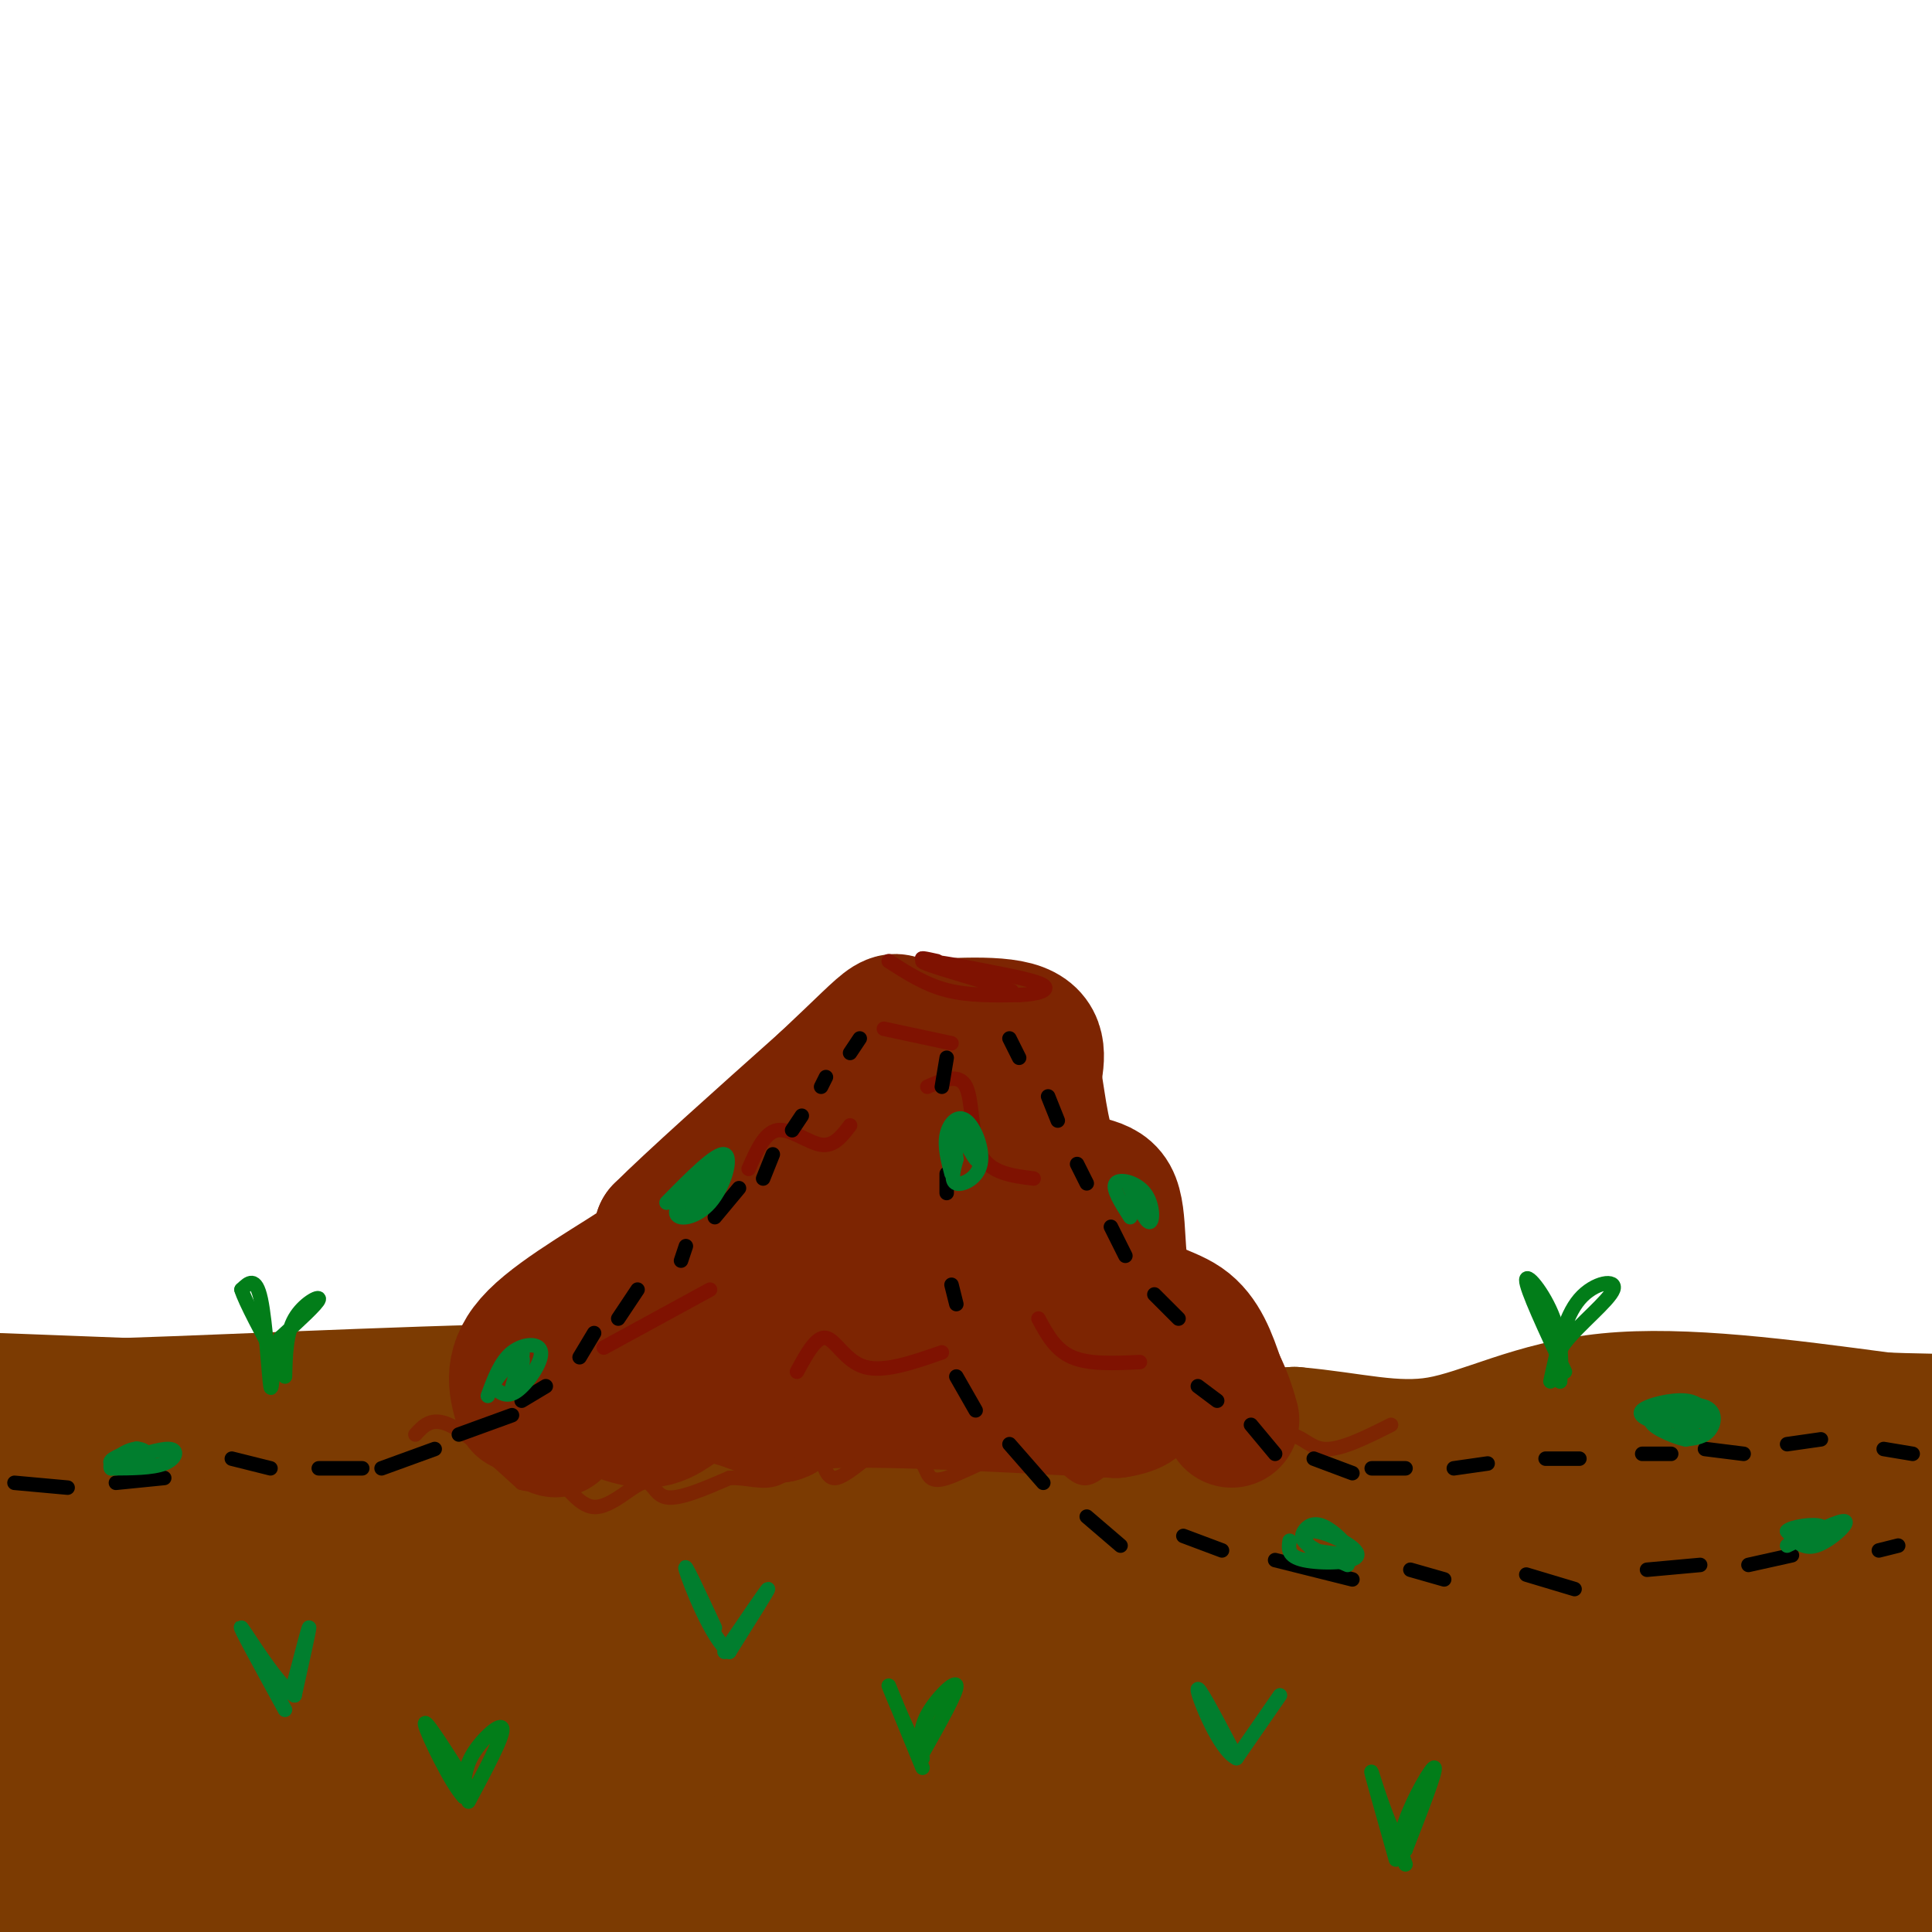 <svg viewBox='0 0 400 400' version='1.1' xmlns='http://www.w3.org/2000/svg' xmlns:xlink='http://www.w3.org/1999/xlink'><g fill='none' stroke='rgb(124,59,2)' stroke-width='28' stroke-linecap='round' stroke-linejoin='round'><path d='M0,290c0.000,0.000 26.000,1.000 26,1'/><path d='M26,291c24.533,-0.778 72.867,-3.222 95,-3c22.133,0.222 18.067,3.111 14,6'/><path d='M135,294c5.129,3.139 10.952,7.986 22,7c11.048,-0.986 27.321,-7.804 39,-9c11.679,-1.196 18.766,3.230 30,5c11.234,1.770 26.617,0.885 42,0'/><path d='M268,297c11.881,1.036 20.583,3.625 30,2c9.417,-1.625 19.548,-7.464 35,-9c15.452,-1.536 36.226,1.232 57,4'/><path d='M390,294c11.988,0.500 13.458,-0.250 12,2c-1.458,2.250 -5.845,7.500 -10,10c-4.155,2.500 -8.077,2.250 -12,2'/><path d='M380,308c-5.689,-0.978 -13.911,-4.422 -28,-4c-14.089,0.422 -34.044,4.711 -54,9'/><path d='M298,313c-15.111,3.667 -25.889,8.333 -39,9c-13.111,0.667 -28.556,-2.667 -44,-6'/><path d='M215,316c-12.533,-1.556 -21.867,-2.444 -33,-2c-11.133,0.444 -24.067,2.222 -37,4'/><path d='M145,318c-7.679,0.988 -8.375,1.458 -11,-1c-2.625,-2.458 -7.179,-7.845 -15,-10c-7.821,-2.155 -18.911,-1.077 -30,0'/><path d='M89,307c-8.222,0.489 -13.778,1.711 -27,1c-13.222,-0.711 -34.111,-3.356 -55,-6'/><path d='M7,302c-9.372,-1.500 -5.303,-2.251 -5,5c0.303,7.251 -3.159,22.504 -5,34c-1.841,11.496 -2.060,19.236 -2,29c0.060,9.764 0.401,21.552 3,13c2.599,-8.552 7.457,-37.443 11,-52c3.543,-14.557 5.772,-14.778 8,-15'/><path d='M17,316c0.132,19.443 -3.536,75.550 -4,87c-0.464,11.450 2.278,-21.756 6,-45c3.722,-23.244 8.425,-36.527 11,-41c2.575,-4.473 3.021,-0.135 3,18c-0.021,18.135 -0.511,50.068 -1,82'/><path d='M32,417c2.553,-12.721 9.437,-85.523 12,-88c2.563,-2.477 0.805,65.372 0,94c-0.805,28.628 -0.659,18.037 4,-3c4.659,-21.037 13.829,-52.518 23,-84'/><path d='M71,336c1.022,15.544 -7.922,96.404 -9,94c-1.078,-2.404 5.710,-88.070 5,-106c-0.710,-17.930 -8.917,31.877 -14,55c-5.083,23.123 -7.041,19.561 -9,16'/><path d='M44,395c-1.405,-2.156 -0.417,-15.545 3,-26c3.417,-10.455 9.263,-17.974 13,-19c3.737,-1.026 5.364,4.443 7,8c1.636,3.557 3.280,5.202 4,25c0.720,19.798 0.516,57.750 1,58c0.484,0.250 1.655,-37.201 4,-64c2.345,-26.799 5.862,-42.946 9,-47c3.138,-4.054 5.897,3.985 6,22c0.103,18.015 -2.448,46.008 -5,74'/><path d='M86,426c-2.749,21.803 -7.121,39.312 0,11c7.121,-28.312 25.733,-102.444 29,-101c3.267,1.444 -8.813,78.466 -14,97c-5.187,18.534 -3.482,-21.419 0,-50c3.482,-28.581 8.741,-45.791 14,-63'/><path d='M115,320c-5.087,8.421 -24.804,60.975 -33,80c-8.196,19.025 -4.869,4.523 -1,-9c3.869,-13.523 8.281,-26.067 13,-36c4.719,-9.933 9.744,-17.256 13,-19c3.256,-1.744 4.743,2.091 7,8c2.257,5.909 5.285,13.893 7,20c1.715,6.107 2.115,10.336 0,27c-2.115,16.664 -6.747,45.761 -8,49c-1.253,3.239 0.874,-19.381 3,-42'/><path d='M116,398c5.951,-23.788 19.330,-62.258 26,-73c6.670,-10.742 6.633,6.243 3,36c-3.633,29.757 -10.861,72.284 -12,74c-1.139,1.716 3.811,-37.380 10,-61c6.189,-23.620 13.618,-31.764 18,-39c4.382,-7.236 5.718,-13.564 2,9c-3.718,22.564 -12.491,74.018 -16,94c-3.509,19.982 -1.755,8.491 0,-3'/><path d='M147,435c0.750,-6.986 2.625,-22.951 11,-49c8.375,-26.049 23.250,-62.182 22,-46c-1.250,16.182 -18.624,84.678 -23,98c-4.376,13.322 4.245,-28.529 13,-60c8.755,-31.471 17.644,-52.563 18,-43c0.356,9.563 -7.822,49.782 -16,90'/><path d='M172,425c-2.474,10.088 -0.659,-9.692 8,-38c8.659,-28.308 24.161,-65.143 25,-49c0.839,16.143 -12.986,85.264 -15,97c-2.014,11.736 7.784,-33.914 15,-59c7.216,-25.086 11.851,-29.609 11,-26c-0.851,3.609 -7.187,15.349 -11,28c-3.813,12.651 -5.104,26.214 -6,35c-0.896,8.786 -1.399,12.796 -1,15c0.399,2.204 1.699,2.602 3,3'/><path d='M201,431c4.302,-9.609 13.556,-35.133 26,-64c12.444,-28.867 28.078,-61.078 22,-39c-6.078,22.078 -33.867,98.444 -30,96c3.867,-2.444 39.391,-83.698 46,-97c6.609,-13.302 -15.695,41.349 -38,96'/><path d='M227,423c0.271,0.775 19.949,-45.288 38,-79c18.051,-33.712 34.475,-55.072 28,-30c-6.475,25.072 -35.849,96.576 -40,107c-4.151,10.424 16.921,-40.232 37,-77c20.079,-36.768 39.165,-59.648 36,-44c-3.165,15.648 -28.583,69.824 -54,124'/><path d='M272,424c-5.282,12.245 8.513,-19.141 21,-42c12.487,-22.859 23.666,-37.190 39,-58c15.334,-20.810 34.824,-48.098 23,-22c-11.824,26.098 -54.963,105.583 -62,119c-7.037,13.417 22.029,-39.234 48,-77c25.971,-37.766 48.849,-60.647 44,-45c-4.849,15.647 -37.424,69.824 -70,124'/><path d='M315,423c-4.165,8.136 20.422,-33.526 34,-54c13.578,-20.474 16.148,-19.762 30,-35c13.852,-15.238 38.988,-46.426 23,-20c-15.988,26.426 -73.100,110.465 -70,107c3.100,-3.465 66.412,-94.433 73,-100c6.588,-5.567 -43.546,74.267 -61,103c-17.454,28.733 -2.227,6.367 13,-16'/><path d='M357,408c6.551,-8.473 16.428,-21.654 24,-30c7.572,-8.346 12.839,-11.857 15,-10c2.161,1.857 1.217,9.080 -7,25c-8.217,15.920 -23.708,40.535 -18,33c5.708,-7.535 32.614,-47.221 34,-50c1.386,-2.779 -22.747,31.349 -27,41c-4.253,9.651 11.373,-5.174 27,-20'/><path d='M405,397c2.333,-2.000 -5.333,3.000 -13,8'/><path d='M244,336c-2.893,-1.280 -5.786,-2.560 -15,-1c-9.214,1.560 -24.750,5.958 -33,6c-8.250,0.042 -9.214,-4.274 -15,-7c-5.786,-2.726 -16.393,-3.863 -27,-5'/><path d='M154,329c-13.978,-0.689 -35.422,0.089 -52,-1c-16.578,-1.089 -28.289,-4.044 -40,-7'/><path d='M62,321c-6.333,-1.333 -2.167,-1.167 2,-1'/></g>
<g fill='none' stroke='rgb(125,37,2)' stroke-width='28' stroke-linecap='round' stroke-linejoin='round'><path d='M108,291c-1.222,-4.267 -2.444,-8.533 3,-14c5.444,-5.467 17.556,-12.133 23,-16c5.444,-3.867 4.222,-4.933 3,-6'/><path d='M137,255c6.167,-6.167 20.083,-18.583 34,-31'/><path d='M171,224c8.044,-7.533 11.156,-10.867 13,-12c1.844,-1.133 2.422,-0.067 3,1'/><path d='M187,213c5.400,-0.289 17.400,-1.511 23,0c5.600,1.511 4.800,5.756 4,10'/><path d='M214,223c1.087,5.755 1.805,15.141 5,19c3.195,3.859 8.867,2.189 11,6c2.133,3.811 0.728,13.103 3,18c2.272,4.897 8.221,5.399 12,8c3.779,2.601 5.390,7.300 7,12'/><path d='M252,286c1.667,3.333 2.333,5.667 3,8'/><path d='M115,296c0.762,-3.161 1.524,-6.321 5,-6c3.476,0.321 9.667,4.125 14,4c4.333,-0.125 6.810,-4.179 11,-5c4.190,-0.821 10.095,1.589 16,4'/><path d='M161,293c2.311,-0.133 0.089,-2.467 11,-3c10.911,-0.533 34.956,0.733 59,2'/><path d='M231,292c9.356,-1.378 3.244,-5.822 -2,-9c-5.244,-3.178 -9.622,-5.089 -14,-7'/><path d='M215,276c-4.800,-1.889 -9.800,-3.111 -12,-9c-2.200,-5.889 -1.600,-16.444 -1,-27'/><path d='M202,240c-1.889,-6.689 -6.111,-9.911 -4,-5c2.111,4.911 10.556,17.956 19,31'/><path d='M217,266c-6.833,5.333 -33.417,3.167 -60,1'/><path d='M157,267c-13.600,2.600 -17.600,8.600 -12,5c5.600,-3.600 20.800,-16.800 36,-30'/><path d='M181,242c6.452,-6.476 4.583,-7.667 2,-3c-2.583,4.667 -5.881,15.190 -9,19c-3.119,3.810 -6.060,0.905 -9,-2'/><path d='M165,256c-2.833,0.667 -5.417,3.333 -8,6'/></g>
<g fill='none' stroke='rgb(125,37,2)' stroke-width='3' stroke-linecap='round' stroke-linejoin='round'><path d='M86,297c1.667,-1.833 3.333,-3.667 7,-2c3.667,1.667 9.333,6.833 15,12'/><path d='M108,307c3.573,1.168 5.004,-1.911 7,-1c1.996,0.911 4.556,5.811 8,6c3.444,0.189 7.774,-4.334 10,-5c2.226,-0.666 2.350,2.524 5,3c2.650,0.476 7.825,-1.762 13,-4'/><path d='M151,306c3.815,-0.201 6.851,1.297 10,0c3.149,-1.297 6.411,-5.389 8,-5c1.589,0.389 1.505,5.259 4,5c2.495,-0.259 7.570,-5.645 11,-7c3.430,-1.355 5.215,1.323 7,4'/><path d='M191,303c1.261,1.803 0.912,4.312 5,3c4.088,-1.312 12.611,-6.444 18,-6c5.389,0.444 7.643,6.466 11,6c3.357,-0.466 7.816,-7.419 12,-9c4.184,-1.581 8.092,2.209 12,6'/><path d='M249,303c5.107,-0.667 11.875,-5.333 16,-6c4.125,-0.667 5.607,2.667 9,3c3.393,0.333 8.696,-2.333 14,-5'/></g>
<g fill='none' stroke='rgb(127,18,1)' stroke-width='3' stroke-linecap='round' stroke-linejoin='round'><path d='M125,279c0.000,0.000 22.000,-12.000 22,-12'/><path d='M215,273c1.750,3.250 3.500,6.500 7,8c3.500,1.500 8.750,1.250 14,1'/><path d='M165,284c2.000,-3.689 4.000,-7.378 6,-7c2.000,0.378 4.000,4.822 8,6c4.000,1.178 10.000,-0.911 16,-3'/><path d='M155,242c1.667,-3.800 3.333,-7.600 6,-8c2.667,-0.400 6.333,2.600 9,3c2.667,0.400 4.333,-1.800 6,-4'/><path d='M192,225c3.289,-1.444 6.578,-2.889 8,0c1.422,2.889 0.978,10.111 3,14c2.022,3.889 6.511,4.444 11,5'/><path d='M183,213c0.000,0.000 14.000,3.000 14,3'/><path d='M184,199c3.750,2.417 7.500,4.833 12,6c4.500,1.167 9.750,1.083 15,1'/><path d='M211,206c3.978,-0.156 6.422,-1.044 5,-2c-1.422,-0.956 -6.711,-1.978 -12,-3'/><path d='M204,201c-5.289,-1.089 -12.511,-2.311 -13,-2c-0.489,0.311 5.756,2.156 12,4'/><path d='M203,203c3.956,1.333 7.844,2.667 6,2c-1.844,-0.667 -9.422,-3.333 -17,-6'/><path d='M192,199c-2.500,-1.000 -0.250,-0.500 2,0'/></g>
<g fill='none' stroke='rgb(0,0,0)' stroke-width='3' stroke-linecap='round' stroke-linejoin='round'><path d='M209,215c0.000,0.000 2.000,4.000 2,4'/><path d='M217,227c0.000,0.000 2.000,5.000 2,5'/><path d='M223,241c0.000,0.000 2.000,4.000 2,4'/><path d='M230,254c0.000,0.000 3.000,6.000 3,6'/><path d='M239,268c0.000,0.000 5.000,5.000 5,5'/><path d='M248,287c0.000,0.000 4.000,3.000 4,3'/><path d='M259,295c0.000,0.000 5.000,6.000 5,6'/><path d='M272,302c0.000,0.000 8.000,3.000 8,3'/><path d='M284,304c0.000,0.000 7.000,0.000 7,0'/><path d='M301,304c0.000,0.000 7.000,-1.000 7,-1'/><path d='M320,302c0.000,0.000 7.000,0.000 7,0'/><path d='M340,301c0.000,0.000 6.000,0.000 6,0'/><path d='M353,300c0.000,0.000 8.000,1.000 8,1'/><path d='M370,299c0.000,0.000 7.000,-1.000 7,-1'/><path d='M390,300c0.000,0.000 6.000,1.000 6,1'/><path d='M196,219c0.000,0.000 -1.000,6.000 -1,6'/><path d='M196,243c0.000,0.000 0.000,4.000 0,4'/><path d='M197,266c0.000,0.000 1.000,4.000 1,4'/><path d='M198,285c0.000,0.000 4.000,7.000 4,7'/><path d='M209,299c0.000,0.000 7.000,8.000 7,8'/><path d='M225,314c0.000,0.000 7.000,6.000 7,6'/><path d='M245,318c0.000,0.000 8.000,3.000 8,3'/><path d='M264,323c0.000,0.000 16.000,4.000 16,4'/><path d='M292,325c0.000,0.000 7.000,2.000 7,2'/><path d='M316,326c0.000,0.000 10.000,3.000 10,3'/><path d='M341,325c0.000,0.000 11.000,-1.000 11,-1'/><path d='M362,324c0.000,0.000 9.000,-2.000 9,-2'/><path d='M389,321c0.000,0.000 4.000,-1.000 4,-1'/><path d='M3,307c0.000,0.000 11.000,1.000 11,1'/><path d='M24,307c0.000,0.000 10.000,-1.000 10,-1'/><path d='M48,302c0.000,0.000 8.000,2.000 8,2'/><path d='M66,304c0.000,0.000 9.000,0.000 9,0'/><path d='M79,304c0.000,0.000 11.000,-4.000 11,-4'/><path d='M95,297c0.000,0.000 11.000,-4.000 11,-4'/><path d='M108,290c0.000,0.000 5.000,-3.000 5,-3'/><path d='M120,281c0.000,0.000 3.000,-5.000 3,-5'/><path d='M128,273c0.000,0.000 4.000,-6.000 4,-6'/><path d='M141,261c0.000,0.000 1.000,-3.000 1,-3'/><path d='M148,252c0.000,0.000 5.000,-6.000 5,-6'/><path d='M158,244c0.000,0.000 2.000,-5.000 2,-5'/><path d='M164,234c0.000,0.000 2.000,-3.000 2,-3'/><path d='M170,225c0.000,0.000 1.000,-2.000 1,-2'/><path d='M176,218c0.000,0.000 2.000,-3.000 2,-3'/></g>
<g fill='none' stroke='rgb(2,125,25)' stroke-width='3' stroke-linecap='round' stroke-linejoin='round'><path d='M59,285c0.111,-4.444 0.222,-8.889 2,-12c1.778,-3.111 5.222,-4.889 5,-4c-0.222,0.889 -4.111,4.444 -8,8'/><path d='M58,277c-1.619,4.548 -1.667,11.917 -2,10c-0.333,-1.917 -0.952,-13.119 -2,-18c-1.048,-4.881 -2.524,-3.440 -4,-2'/><path d='M50,267c0.667,2.333 4.333,9.167 8,16'/><path d='M321,286c1.452,-6.679 2.905,-13.357 6,-17c3.095,-3.643 7.833,-4.250 7,-2c-0.833,2.250 -7.238,7.357 -10,11c-2.762,3.643 -1.881,5.821 -1,8'/><path d='M323,286c0.071,-0.714 0.750,-6.500 -1,-12c-1.750,-5.500 -5.929,-10.714 -6,-9c-0.071,1.714 3.964,10.357 8,19'/><path d='M291,386c-0.800,-2.200 -1.600,-4.400 0,-9c1.600,-4.600 5.600,-11.600 6,-11c0.400,0.600 -2.800,8.800 -6,17'/><path d='M291,383c-2.711,-1.711 -6.489,-14.489 -7,-16c-0.511,-1.511 2.244,8.244 5,18'/><path d='M191,363c3.600,-6.378 7.200,-12.756 7,-14c-0.200,-1.244 -4.200,2.644 -6,6c-1.800,3.356 -1.400,6.178 -1,9'/><path d='M191,364c-2.022,-2.689 -6.578,-13.911 -7,-15c-0.422,-1.089 3.289,7.956 7,17'/><path d='M97,373c3.578,-6.689 7.156,-13.378 7,-15c-0.156,-1.622 -4.044,1.822 -6,5c-1.956,3.178 -1.978,6.089 -2,9'/><path d='M96,372c-2.489,-2.511 -7.711,-13.289 -8,-15c-0.289,-1.711 4.356,5.644 9,13'/></g>
<g fill='none' stroke='rgb(1,126,46)' stroke-width='3' stroke-linecap='round' stroke-linejoin='round'><path d='M344,295c-2.578,-0.956 -5.156,-1.911 -4,-3c1.156,-1.089 6.044,-2.311 9,-2c2.956,0.311 3.978,2.156 5,4'/><path d='M354,294c-2.502,0.587 -11.258,0.054 -12,-1c-0.742,-1.054 6.531,-2.630 10,-2c3.469,0.630 3.134,3.466 2,5c-1.134,1.534 -3.067,1.767 -5,2'/><path d='M349,298c-3.024,-0.607 -8.083,-3.125 -7,-4c1.083,-0.875 8.310,-0.107 10,0c1.690,0.107 -2.155,-0.446 -6,-1'/><path d='M346,293c-0.167,0.500 2.417,2.250 5,4'/><path d='M279,324c-3.198,-1.421 -6.396,-2.842 -8,-4c-1.604,-1.158 -1.616,-2.053 -1,-3c0.616,-0.947 1.858,-1.947 4,-1c2.142,0.947 5.183,3.842 5,5c-0.183,1.158 -3.592,0.579 -7,0'/><path d='M272,321c-1.794,-1.180 -2.780,-4.131 0,-4c2.780,0.131 9.325,3.343 9,5c-0.325,1.657 -7.522,1.759 -11,1c-3.478,-0.759 -3.239,-2.380 -3,-4'/><path d='M101,289c1.315,-3.560 2.631,-7.119 5,-9c2.369,-1.881 5.792,-2.083 6,0c0.208,2.083 -2.798,6.452 -5,8c-2.202,1.548 -3.601,0.274 -5,-1'/><path d='M102,287c0.726,-2.012 5.042,-6.542 6,-6c0.958,0.542 -1.440,6.155 -2,7c-0.560,0.845 0.720,-3.077 2,-7'/><path d='M108,281c0.333,-1.167 0.167,-0.583 0,0'/><path d='M197,243c-0.745,-2.809 -1.490,-5.617 -1,-8c0.490,-2.383 2.214,-4.340 4,-3c1.786,1.340 3.635,5.976 3,9c-0.635,3.024 -3.753,4.435 -5,4c-1.247,-0.435 -0.624,-2.718 0,-5'/><path d='M198,240c-0.250,-2.548 -0.875,-6.417 0,-6c0.875,0.417 3.250,5.119 4,6c0.750,0.881 -0.125,-2.060 -1,-5'/><path d='M234,252c-1.893,-2.964 -3.786,-5.929 -3,-7c0.786,-1.071 4.250,-0.250 6,2c1.750,2.250 1.786,5.929 1,6c-0.786,0.071 -2.393,-3.464 -4,-7'/><path d='M234,246c-0.500,-1.000 0.250,0.000 1,1'/><path d='M138,249c5.155,-5.238 10.310,-10.476 12,-10c1.690,0.476 -0.083,6.667 -3,10c-2.917,3.333 -6.976,3.810 -7,2c-0.024,-1.810 3.988,-5.905 8,-10'/><path d='M148,241c-0.143,1.167 -4.500,9.083 -5,10c-0.500,0.917 2.857,-5.167 4,-7c1.143,-1.833 0.071,0.583 -1,3'/><path d='M370,320c5.600,-2.733 11.200,-5.467 12,-5c0.800,0.467 -3.200,4.133 -6,5c-2.800,0.867 -4.400,-1.067 -6,-3'/><path d='M370,317c0.738,-0.893 5.583,-1.625 7,-1c1.417,0.625 -0.595,2.607 -2,3c-1.405,0.393 -2.202,-0.804 -3,-2'/><path d='M30,301c-2.137,0.732 -4.274,1.464 -3,1c1.274,-0.464 5.958,-2.125 8,-2c2.042,0.125 1.440,2.036 -1,3c-2.440,0.964 -6.720,0.982 -11,1'/><path d='M23,304c-0.818,-0.923 2.636,-3.732 5,-4c2.364,-0.268 3.636,2.005 2,3c-1.636,0.995 -6.182,0.713 -7,0c-0.818,-0.713 2.091,-1.856 5,-3'/><path d='M28,300c0.833,-0.333 0.417,0.333 0,1'/><path d='M150,342c4.417,-6.500 8.833,-13.000 9,-13c0.167,0.000 -3.917,6.500 -8,13'/><path d='M151,342c-3.511,-2.289 -8.289,-14.511 -9,-17c-0.711,-2.489 2.644,4.756 6,12'/><path d='M61,348c1.500,-5.750 3.000,-11.500 3,-11c0.000,0.500 -1.500,7.250 -3,14'/><path d='M61,351c-3.311,-1.689 -10.089,-12.911 -11,-14c-0.911,-1.089 4.044,7.956 9,17'/><path d='M256,364c4.500,-6.500 9.000,-13.000 9,-13c0.000,0.000 -4.500,6.500 -9,13'/><path d='M256,364c-3.489,-1.622 -7.711,-12.178 -8,-14c-0.289,-1.822 3.356,5.089 7,12'/></g>
</svg>